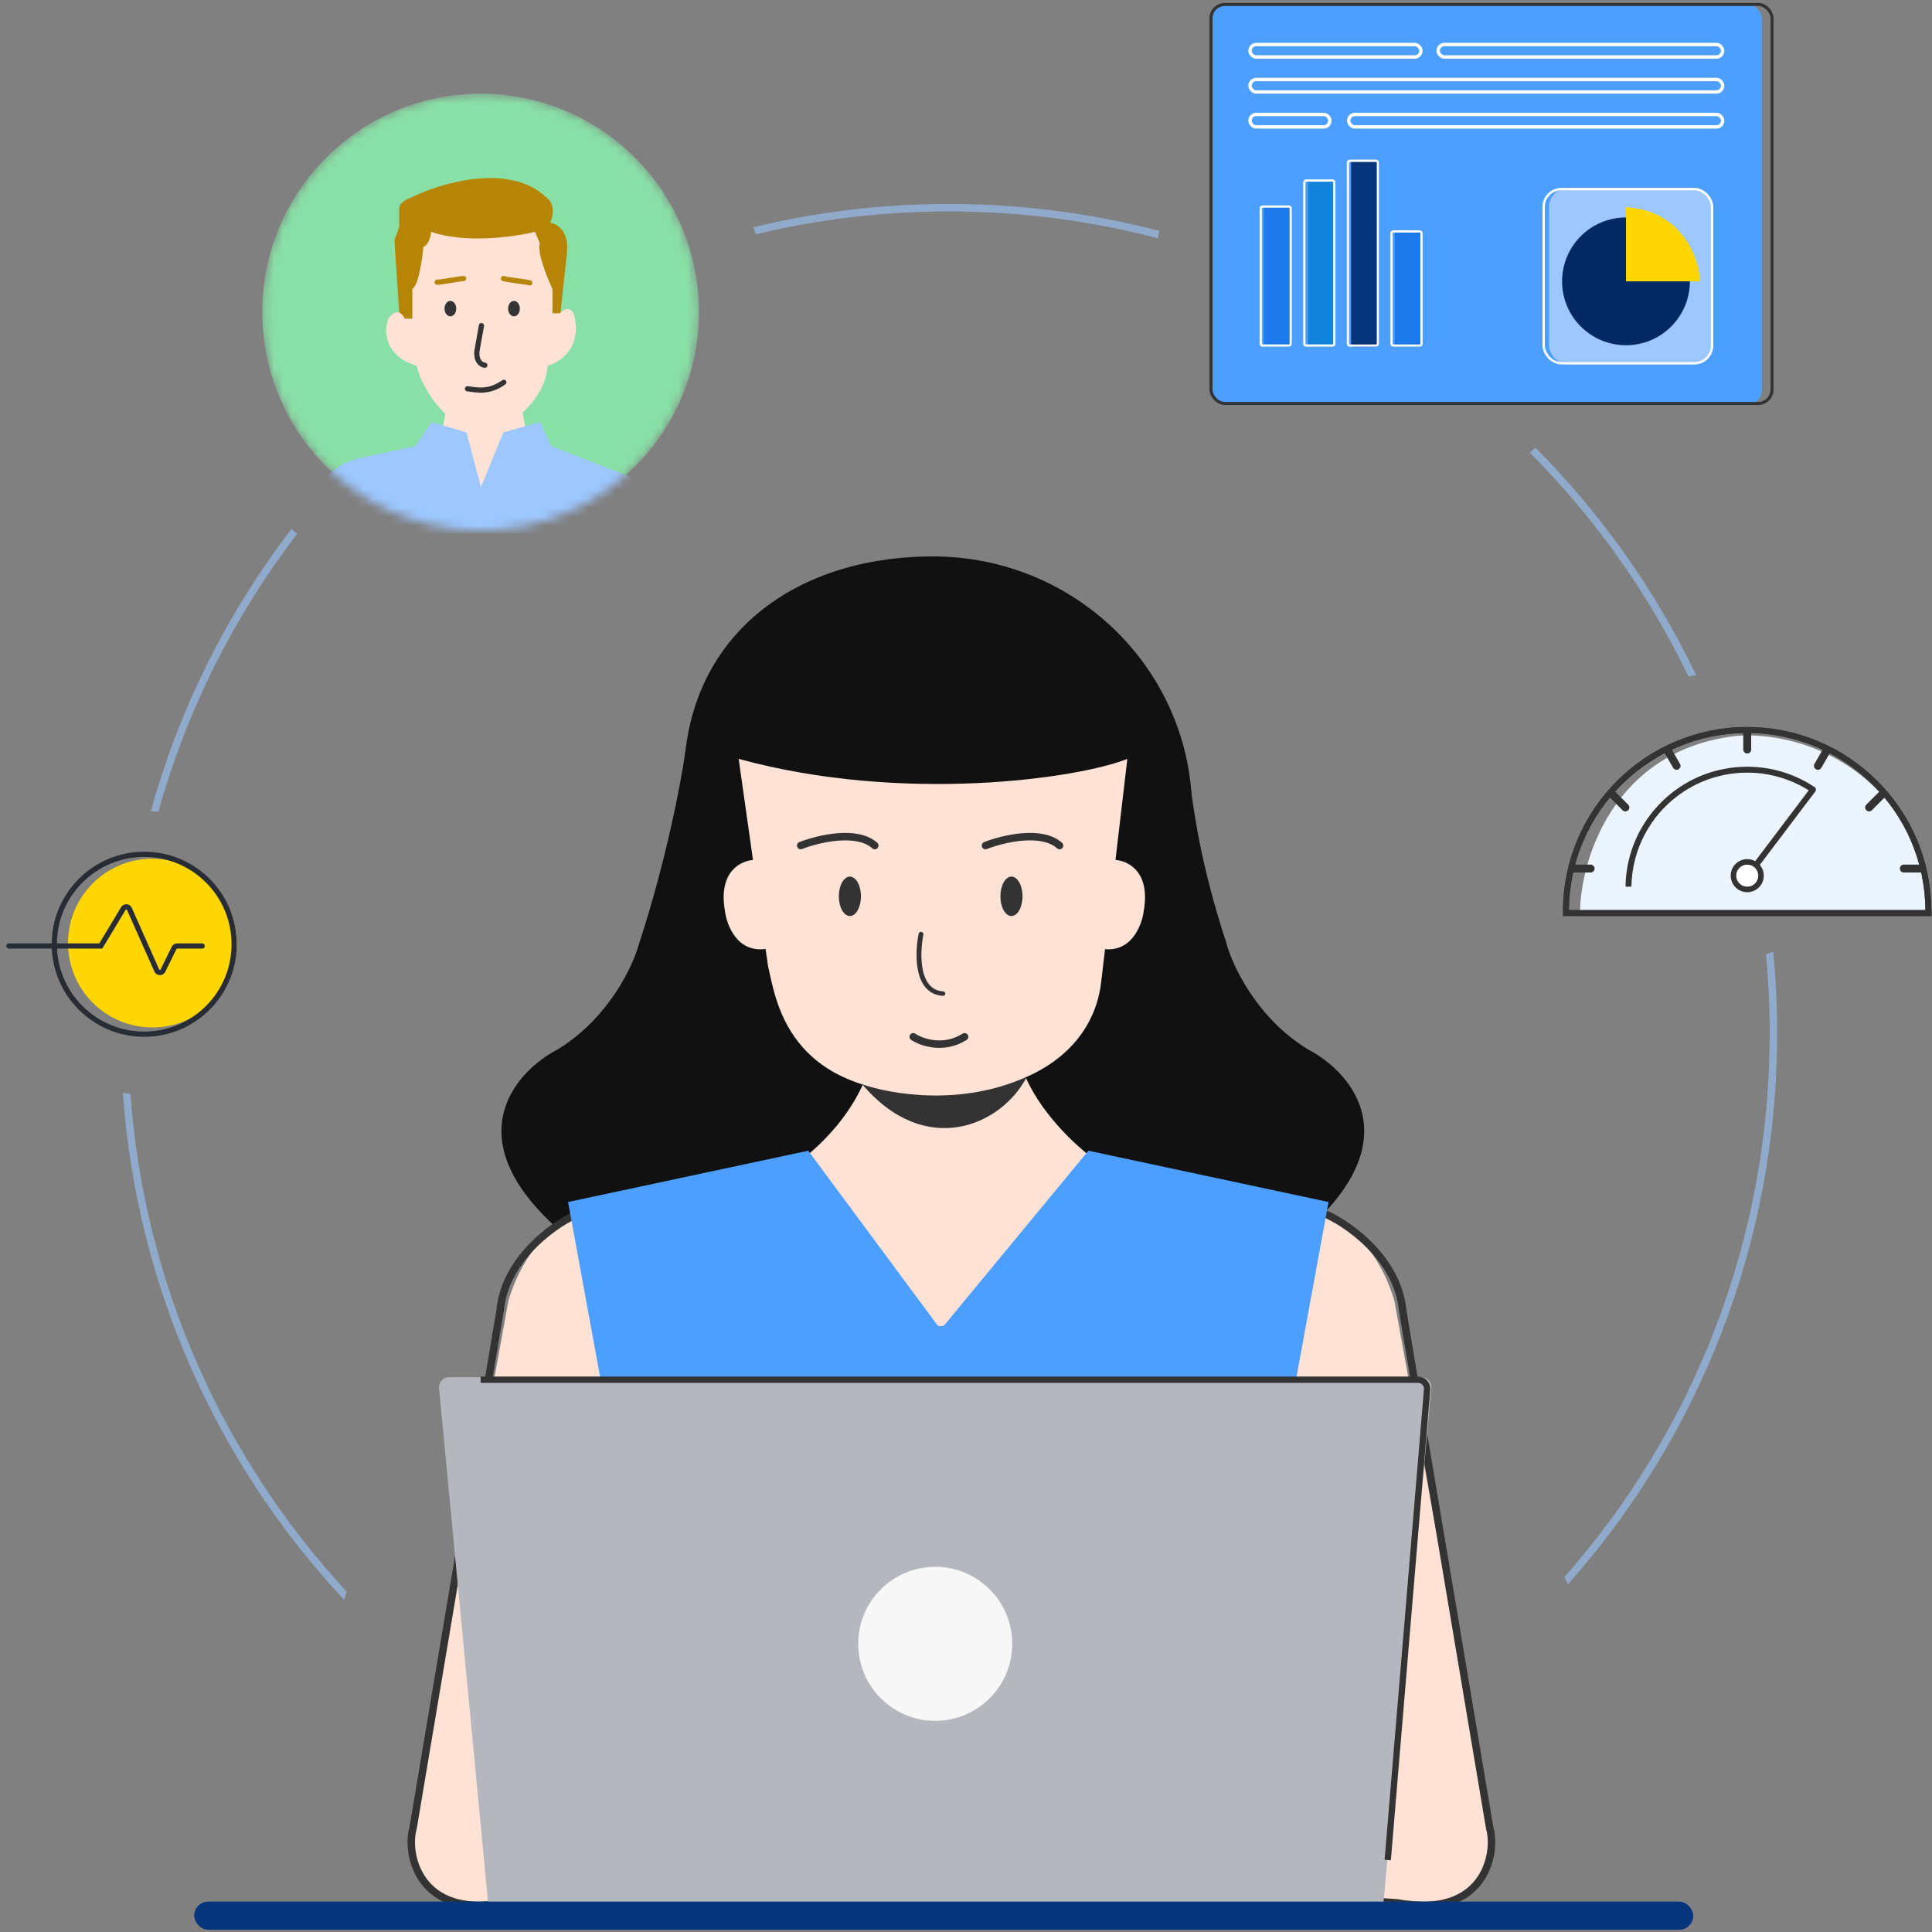 <svg width="215" height="215" viewBox="0 0 215 215" fill="none" xmlns="http://www.w3.org/2000/svg">
<rect x="0" y="0" width="215" height="215" fill="#808080" stroke="none"/>
<path opacity="0.6" fill-rule="evenodd" clip-rule="evenodd" d="M170.234 50.362C170.447 50.184 170.656 50.002 170.863 49.817C178.163 57.147 184.24 65.699 188.76 75.141C188.47 75.173 188.182 75.214 187.897 75.262C183.421 65.981 177.426 57.574 170.234 50.362ZM196.526 106.224C196.8 109.108 196.94 112.032 196.94 114.988C196.94 138.189 188.313 159.372 174.096 175.496C174.232 175.764 174.361 176.036 174.482 176.312C188.969 160.009 197.77 138.528 197.77 114.988C197.77 111.916 197.62 108.878 197.327 105.882C197.063 106.003 196.796 106.117 196.526 106.224ZM105.605 22.698C113.695 22.698 121.541 23.742 129.017 25.702C128.961 25.973 128.909 26.246 128.862 26.52C121.437 24.568 113.642 23.528 105.605 23.528C98.194 23.528 90.99 24.412 84.091 26.08C84.011 25.814 83.928 25.549 83.841 25.286C90.819 23.595 98.108 22.698 105.605 22.698ZM33.061 59.411C32.85 59.232 32.642 59.049 32.435 58.864C25.353 68.108 19.979 78.733 16.784 90.266C17.067 90.284 17.347 90.309 17.625 90.341C20.79 78.987 26.089 68.523 33.061 59.411ZM105.605 206.449C121.251 206.449 135.979 202.509 148.853 195.566C149.084 195.759 149.32 195.946 149.561 196.126C136.496 203.238 121.522 207.279 105.605 207.279C90.194 207.279 75.666 203.491 62.9 196.795C63.164 196.625 63.424 196.448 63.677 196.264C76.234 202.772 90.491 206.449 105.605 206.449ZM38.604 177.146C24.926 162.369 16.063 143.058 14.513 121.716C14.232 121.693 13.952 121.664 13.675 121.627C15.219 143.38 24.292 163.049 38.299 178.037C38.392 177.736 38.494 177.439 38.604 177.146Z" fill="#9CC7FF"/>
<path d="M71.142 104.942C74.14 95.791 75.81 86.93 76.27 83.643L107.269 98.397L111.533 119.716L119.809 135.015L63.648 138.074C50.238 127.346 57.009 119.404 62.071 116.775C67.75 113.304 70.485 107.44 71.142 104.942Z" fill="#111111"/>
<path d="M136.473 104.942C133.475 95.791 132.808 89.829 132.348 86.542L100.346 98.397L96.082 119.716L87.806 135.015L143.967 138.074C157.377 127.346 150.606 119.404 145.545 116.775C139.865 113.304 137.13 107.44 136.473 104.942Z" fill="#111111"/>
<path fill-rule="evenodd" clip-rule="evenodd" d="M97.071 115.789C97.425 118.774 94.996 124.675 88.861 129.336L90.465 147.581H105.163V115.789H97.071ZM113.255 115.789C112.901 118.774 115.836 124.526 121.971 129.187L119.861 147.581H105.163V115.789H113.255Z" fill="#FEE2D5"/>
<path d="M132.664 90.357C132.664 106.062 119.755 118.794 103.831 118.794C87.907 118.794 76.085 102.657 76.085 86.952C76.085 71.247 87.907 61.921 103.831 61.921C119.755 61.921 132.664 74.652 132.664 90.357Z" fill="#111111"/>
<path d="M155.171 144.748C153.471 139.081 149.958 136.039 147.632 135.227C147.35 135.128 147.059 135.308 146.984 135.598L139.239 165.301C139.219 165.379 139.216 165.461 139.23 165.54C141.512 178.366 143.878 184.53 145.182 194.618C145.229 194.976 144.926 195.283 144.567 195.253C136.911 194.617 111.251 196.096 96.056 198.748C89.938 199.23 86.987 196.037 84.69 195.324C72.571 191.201 70.941 200.398 70.499 203.857C70.488 203.944 70.499 204.031 70.531 204.113C71.329 206.148 72.357 204.889 73.343 203.986C72.149 207.908 75.106 206.224 76.681 205.459C77.01 205.299 77.345 205.538 77.378 205.903C77.549 207.805 78.4 208.895 79.525 207.742C82.027 205.178 83.534 208.155 85.245 209.035C88.983 210.957 93.825 207.688 96.056 207.742L158.385 211.627C166.125 211.71 166.482 205.76 165.693 202.775L155.171 144.748Z" fill="#FEE2D5"/>
<path d="M147.271 135.01C149.444 135.832 155.527 139.759 156.091 145.82L165.781 203.432C166.603 206.251 165.211 213.589 155.486 211.756L138.79 210.669" stroke="#333333" stroke-width="0.83" stroke-linecap="round" stroke-linejoin="round"/>
<path d="M56.578 144.748C58.278 139.081 61.791 136.039 64.116 135.227C64.398 135.128 64.689 135.308 64.765 135.598L72.509 165.301C72.53 165.379 72.533 165.461 72.519 165.54C70.237 178.366 67.871 184.53 66.566 194.618C66.52 194.976 66.822 195.283 67.182 195.253C74.837 194.617 100.498 196.096 115.692 198.748C121.81 199.23 124.762 196.037 127.059 195.324C139.178 191.201 140.807 200.398 141.25 203.857C141.261 203.944 141.25 204.031 141.218 204.113C140.42 206.148 139.392 204.889 138.406 203.986C139.6 207.908 136.643 206.224 135.068 205.459C134.739 205.299 134.403 205.538 134.371 205.903C134.2 207.805 133.349 208.895 132.223 207.742C129.722 205.178 128.214 208.155 126.503 209.035C122.765 210.957 117.924 207.688 115.692 207.742L53.364 211.627C45.623 211.71 45.267 205.76 46.056 202.775L56.578 144.748Z" fill="#FEE2D5"/>
<path d="M64.478 135.01C62.305 135.832 56.221 139.759 55.658 145.82L45.968 203.432C45.145 206.251 46.537 213.589 56.263 211.756L72.959 210.669" stroke="#333333" stroke-width="0.83" stroke-linecap="round" stroke-linejoin="round"/>
<path d="M57.516 189.447L56.091 197.645C56.029 198 56.309 198.319 56.668 198.298C66.03 197.755 87.396 197.707 103.53 201.627" stroke="#333333" stroke-width="0.83" stroke-linecap="round" stroke-linejoin="round"/>
<path d="M72.126 182.386L63.218 133.765L89.942 128.055L104.261 147.39C104.475 147.679 104.904 147.69 105.133 147.413L121.121 128.055L147.845 133.765L138.937 182.386H72.126Z" fill="#4C9EFF"/>
<path d="M55.402 212.599C54.832 212.599 54.355 212.165 54.301 211.597L48.86 154.473C48.798 153.824 49.309 153.262 49.962 153.262H158.19C158.842 153.262 159.352 153.822 159.292 154.471L153.965 211.595C153.912 212.164 153.435 212.599 152.863 212.599H55.402Z" fill="#B4B7BD"/>
<path d="M85.462 107.473L82.202 84.45C100.571 89.481 120.112 86.608 125.455 84.45L122.556 109.165C121.814 116.327 115.277 121.766 104.021 121.766C87.46 121.766 86.34 111.122 85.462 107.473Z" fill="#FEE2D5"/>
<ellipse cx="112.56" cy="99.745" rx="1.23" ry="2.193" fill="#333333"/>
<ellipse cx="94.579" cy="99.745" rx="1.23" ry="2.193" fill="#333333"/>
<path fill-rule="evenodd" clip-rule="evenodd" d="M102.548 103.708C102.695 103.736 102.79 103.869 102.763 104.005C102.548 105.05 102.413 106.622 102.693 107.943C102.832 108.604 103.071 109.18 103.435 109.599C103.791 110.009 104.275 110.277 104.944 110.32C105.093 110.329 105.207 110.449 105.2 110.587C105.192 110.726 105.066 110.83 104.917 110.821C104.09 110.768 103.467 110.426 103.018 109.91C102.577 109.402 102.313 108.736 102.164 108.031C101.866 106.624 102.012 104.983 102.233 103.902C102.261 103.767 102.402 103.68 102.548 103.708Z" fill="#333333"/>
<path d="M89.103 94.097C91.018 93.348 95.349 92.299 97.347 94.097" stroke="#333333" stroke-width="0.83" stroke-linecap="round"/>
<path d="M109.667 94.097C111.582 93.348 115.913 92.299 117.912 94.097" stroke="#333333" stroke-width="0.83" stroke-linecap="round"/>
<path d="M101.628 115.379C102.555 115.997 104.995 116.862 107.343 115.379" stroke="#333333" stroke-width="0.83" stroke-linecap="round"/>
<path d="M80.671 101.358C79.9 96.924 82.519 95.736 83.925 95.695L85.371 105.575C82.093 106.154 80.872 103.005 80.671 101.358Z" fill="#FEE2D5"/>
<path d="M127.283 101.358C128.054 96.924 125.436 95.736 124.03 95.695L122.584 105.575C125.861 106.154 127.082 103.005 127.283 101.358Z" fill="#FEE2D5"/>
<circle cx="104.075" cy="182.93" r="8.57" fill="#F7F7F7"/>
<path d="M95.957 120.668C99.186 121.783 106.987 123.14 114.274 119.82C111.469 125.277 102.991 128.97 95.957 120.668Z" fill="#333333"/>
<path d="M53.487 153.541H157.817C158.402 153.541 158.862 154.041 158.813 154.624L154.431 206.991" stroke="#333333" stroke-width="0.7"/>
<rect x="21.608" y="211.619" width="166.825" height="3.129" rx="1.565" fill="#06357C"/>
<mask id="mask0_6330_22489" style="mask-type:alpha" maskUnits="userSpaceOnUse" x="29" y="10" width="49" height="50">
<circle cx="53.487" cy="34.724" r="24.302" fill="#D9D9D9"/>
</mask>
<g mask="url(#mask0_6330_22489)">
<circle cx="53.487" cy="34.724" r="24.302" fill="#88E0A6"/>
<path d="M47.508 50.783C49.115 49.474 49.715 45.774 49.814 44.088C50.884 39.736 55.863 41.878 58.219 43.493C57.624 45.338 58.864 49.122 59.558 50.783L53.384 54.502L47.508 50.783Z" fill="#FEE2D5"/>
<path d="M43.89 26.738L44.428 34.794C44.592 37.26 45.301 37.298 45.636 37.009L62.285 35.599L63.09 28.147C63.359 25.677 61.949 24.88 61.211 24.791C61.909 23.233 61.278 22.307 60.875 22.038C56.74 18.01 48.992 20.36 45.636 22.038C44.723 22.36 44.45 22.889 44.428 23.112V25.261L43.89 26.738Z" fill="#B68505"/>
<path d="M45.883 35.465V32.15C46.565 31.807 46.987 28.891 47.112 27.476C47.703 27.261 47.94 26.268 47.985 25.798C51.798 27.14 57.272 26.357 59.532 25.798L60.069 27.073C59.747 28.094 60.875 30.883 61.479 32.15V34.861H62.352C63.05 34.002 63.627 34.503 63.829 34.861C64.903 38.62 62.352 40.321 60.942 40.702C60.673 44.407 57.249 46.9 55.571 47.683C53.369 48.274 52.058 47.929 51.677 47.683C48.133 45.535 46.665 42.134 46.374 40.702C42.668 39.574 42.726 36.741 43.218 35.465C44.131 34.176 44.807 34.928 45.031 35.465H45.883Z" fill="#FEE2D5"/>
<path d="M51.911 48.129L48.015 46.953L46.238 49.641L40.01 50.984C35.318 52.059 33.79 57.032 33.612 59.383H73.116C73.258 55.083 70.805 53.224 69.561 52.832L61.343 49.641L60.099 46.953L56.012 48.129L53.522 54.222L51.911 48.129Z" fill="#9CC7FF"/>
<path d="M48.648 31.403C49.187 31.403 51.185 30.996 51.59 30.996" stroke="#B68505" stroke-width="0.577" stroke-linecap="round"/>
<path d="M56.029 30.996C56.545 31.156 58.573 31.36 58.96 31.48" stroke="#B68505" stroke-width="0.577" stroke-linecap="round"/>
<ellipse cx="50.119" cy="34.344" rx="0.652" ry="0.859" fill="#333333"/>
<ellipse cx="57.198" cy="34.344" rx="0.652" ry="0.859" fill="#333333"/>
<path d="M53.578 36.237L53.074 39.072C53.011 39.534 53.099 40.496 53.956 40.647" stroke="#333333" stroke-width="0.577" stroke-linecap="round"/>
<path d="M52.02 43.264C53.024 43.376 54.351 43.763 56.065 42.544" stroke="#333333" stroke-width="0.577" stroke-linecap="round"/>
</g>
<rect x="134.594" y="0.43" width="61.501" height="44.641" rx="1.711" fill="#4C9EFF"/>
<rect x="134.765" y="0.496" width="62.432" height="44.404" rx="1.54" stroke="#333333" stroke-width="0.342"/>
<rect x="150.355" y="17.805" width="3.11" height="20.777" rx="0.319" fill="#06357C"/>
<rect x="150.003" y="17.896" width="3.337" height="20.561" rx="0.194" stroke="white" stroke-width="0.251"/>
<rect x="140.649" y="23.007" width="3.114" height="15.575" rx="0.319" fill="#1D7AEB"/>
<rect x="140.3" y="22.988" width="3.337" height="15.468" rx="0.194" stroke="white" stroke-width="0.251"/>
<rect x="155.203" y="25.746" width="3.114" height="12.836" rx="0.319" fill="#1D7AEB"/>
<rect x="154.854" y="25.753" width="3.337" height="12.704" rx="0.194" stroke="white" stroke-width="0.251"/>
<rect x="145.551" y="20.008" width="2.856" height="18.574" rx="0.319" fill="#1283DA"/>
<rect x="145.151" y="20.09" width="3.337" height="18.366" rx="0.194" stroke="white" stroke-width="0.251"/>
<rect x="139.104" y="4.956" width="19.023" height="1.386" rx="0.693" stroke="white" stroke-width="0.378"/>
<rect x="160.042" y="4.956" width="31.661" height="1.386" rx="0.693" stroke="white" stroke-width="0.378"/>
<rect x="139.104" y="12.737" width="8.888" height="1.386" rx="0.693" stroke="white" stroke-width="0.378"/>
<rect x="150.087" y="12.737" width="41.616" height="1.386" rx="0.693" stroke="white" stroke-width="0.378"/>
<rect x="139.104" y="8.846" width="52.599" height="1.386" rx="0.693" stroke="white" stroke-width="0.378"/>
<rect x="172.387" y="20.913" width="18.269" height="19.641" rx="2.104" fill="#9CC7FF"/>
<rect x="171.785" y="21.045" width="18.739" height="19.378" rx="1.972" stroke="white" stroke-width="0.263"/>
<path d="M188.057 31.309C188.057 35.236 184.874 38.42 180.946 38.42C177.019 38.42 173.835 35.236 173.835 31.309C173.835 27.382 177.019 24.198 180.946 24.198C184.874 24.198 188.057 27.382 188.057 31.309Z" fill="#022964"/>
<path d="M180.947 31.309L180.947 23.048C187.215 23.457 189.065 28.725 189.207 31.309L180.947 31.309Z" fill="#FFD600"/>
<circle cx="16.96" cy="104.949" r="9.39" fill="#FFD600"/>
<circle cx="16.05" cy="105.081" r="10.008" stroke="#282D35" stroke-width="0.582"/>
<path d="M1 105.273H11.219L13.728 101.104C13.886 100.841 14.275 100.865 14.4 101.145L17.446 108C17.577 108.294 17.991 108.302 18.133 108.013L19.376 105.485C19.44 105.356 19.572 105.273 19.717 105.273H22.497" stroke="#282D35" stroke-width="0.582" stroke-linecap="round"/>
<path d="M192.853 81.939C179.346 83.713 175.877 95.962 175.832 101.483H214.473C214.583 97.713 213.192 94.091 212.483 92.751C207.047 82.826 197.131 81.408 192.853 81.939Z" fill="#ECF5FF"/>
<path fill-rule="evenodd" clip-rule="evenodd" d="M214.928 101.277C214.86 90.016 205.709 80.908 194.432 80.908C183.112 80.908 173.936 90.085 173.936 101.405V101.405H173.946V101.937H214.943V101.277H214.928ZM214.268 101.277C214.199 90.38 205.345 81.568 194.432 81.568C183.519 81.568 174.665 90.38 174.596 101.277H214.268Z" fill="#333333"/>
<path fill-rule="evenodd" clip-rule="evenodd" d="M214.928 101.277C214.86 90.016 205.709 80.908 194.432 80.908C183.112 80.908 173.936 90.085 173.936 101.405V101.405H173.946V101.937H214.943V101.277H214.928ZM214.268 101.277C214.199 90.38 205.345 81.568 194.432 81.568C183.519 81.568 174.665 90.38 174.596 101.277H214.268Z" fill="#333333"/>
<path d="M175.038 96.655H177.016" stroke="#333333" stroke-width="0.88" stroke-linecap="round"/>
<path d="M194.439 81.434L194.439 83.412" stroke="#333333" stroke-width="0.88" stroke-linecap="round"/>
<path d="M179.48 88.457L180.879 89.856" stroke="#333333" stroke-width="0.88" stroke-linecap="round"/>
<path d="M185.584 83.511L186.574 85.224" stroke="#333333" stroke-width="0.88" stroke-linecap="round"/>
<path d="M213.841 96.655H211.863" stroke="#333333" stroke-width="0.88" stroke-linecap="round"/>
<path d="M209.398 88.457L207.999 89.856" stroke="#333333" stroke-width="0.88" stroke-linecap="round"/>
<path d="M203.294 83.511L202.305 85.224" stroke="#333333" stroke-width="0.88" stroke-linecap="round"/>
<circle cx="194.439" cy="97.446" r="1.533" fill="white" stroke="#333333" stroke-width="0.616"/>
<path fill-rule="evenodd" clip-rule="evenodd" d="M201.733 88.248V87.6H201.953C199.802 86.162 197.216 85.323 194.435 85.323C187.065 85.323 181.069 91.209 180.894 98.537C180.892 98.585 180.902 98.63 180.92 98.672H181.523C181.542 98.63 181.553 98.585 181.554 98.537C181.73 91.574 187.429 85.983 194.435 85.983C197.144 85.983 199.658 86.819 201.733 88.248Z" fill="#333333"/>
<path d="M201.758 87.869L195.511 96.135" stroke="#333333" stroke-width="0.66" stroke-linecap="round"/>
</svg>
